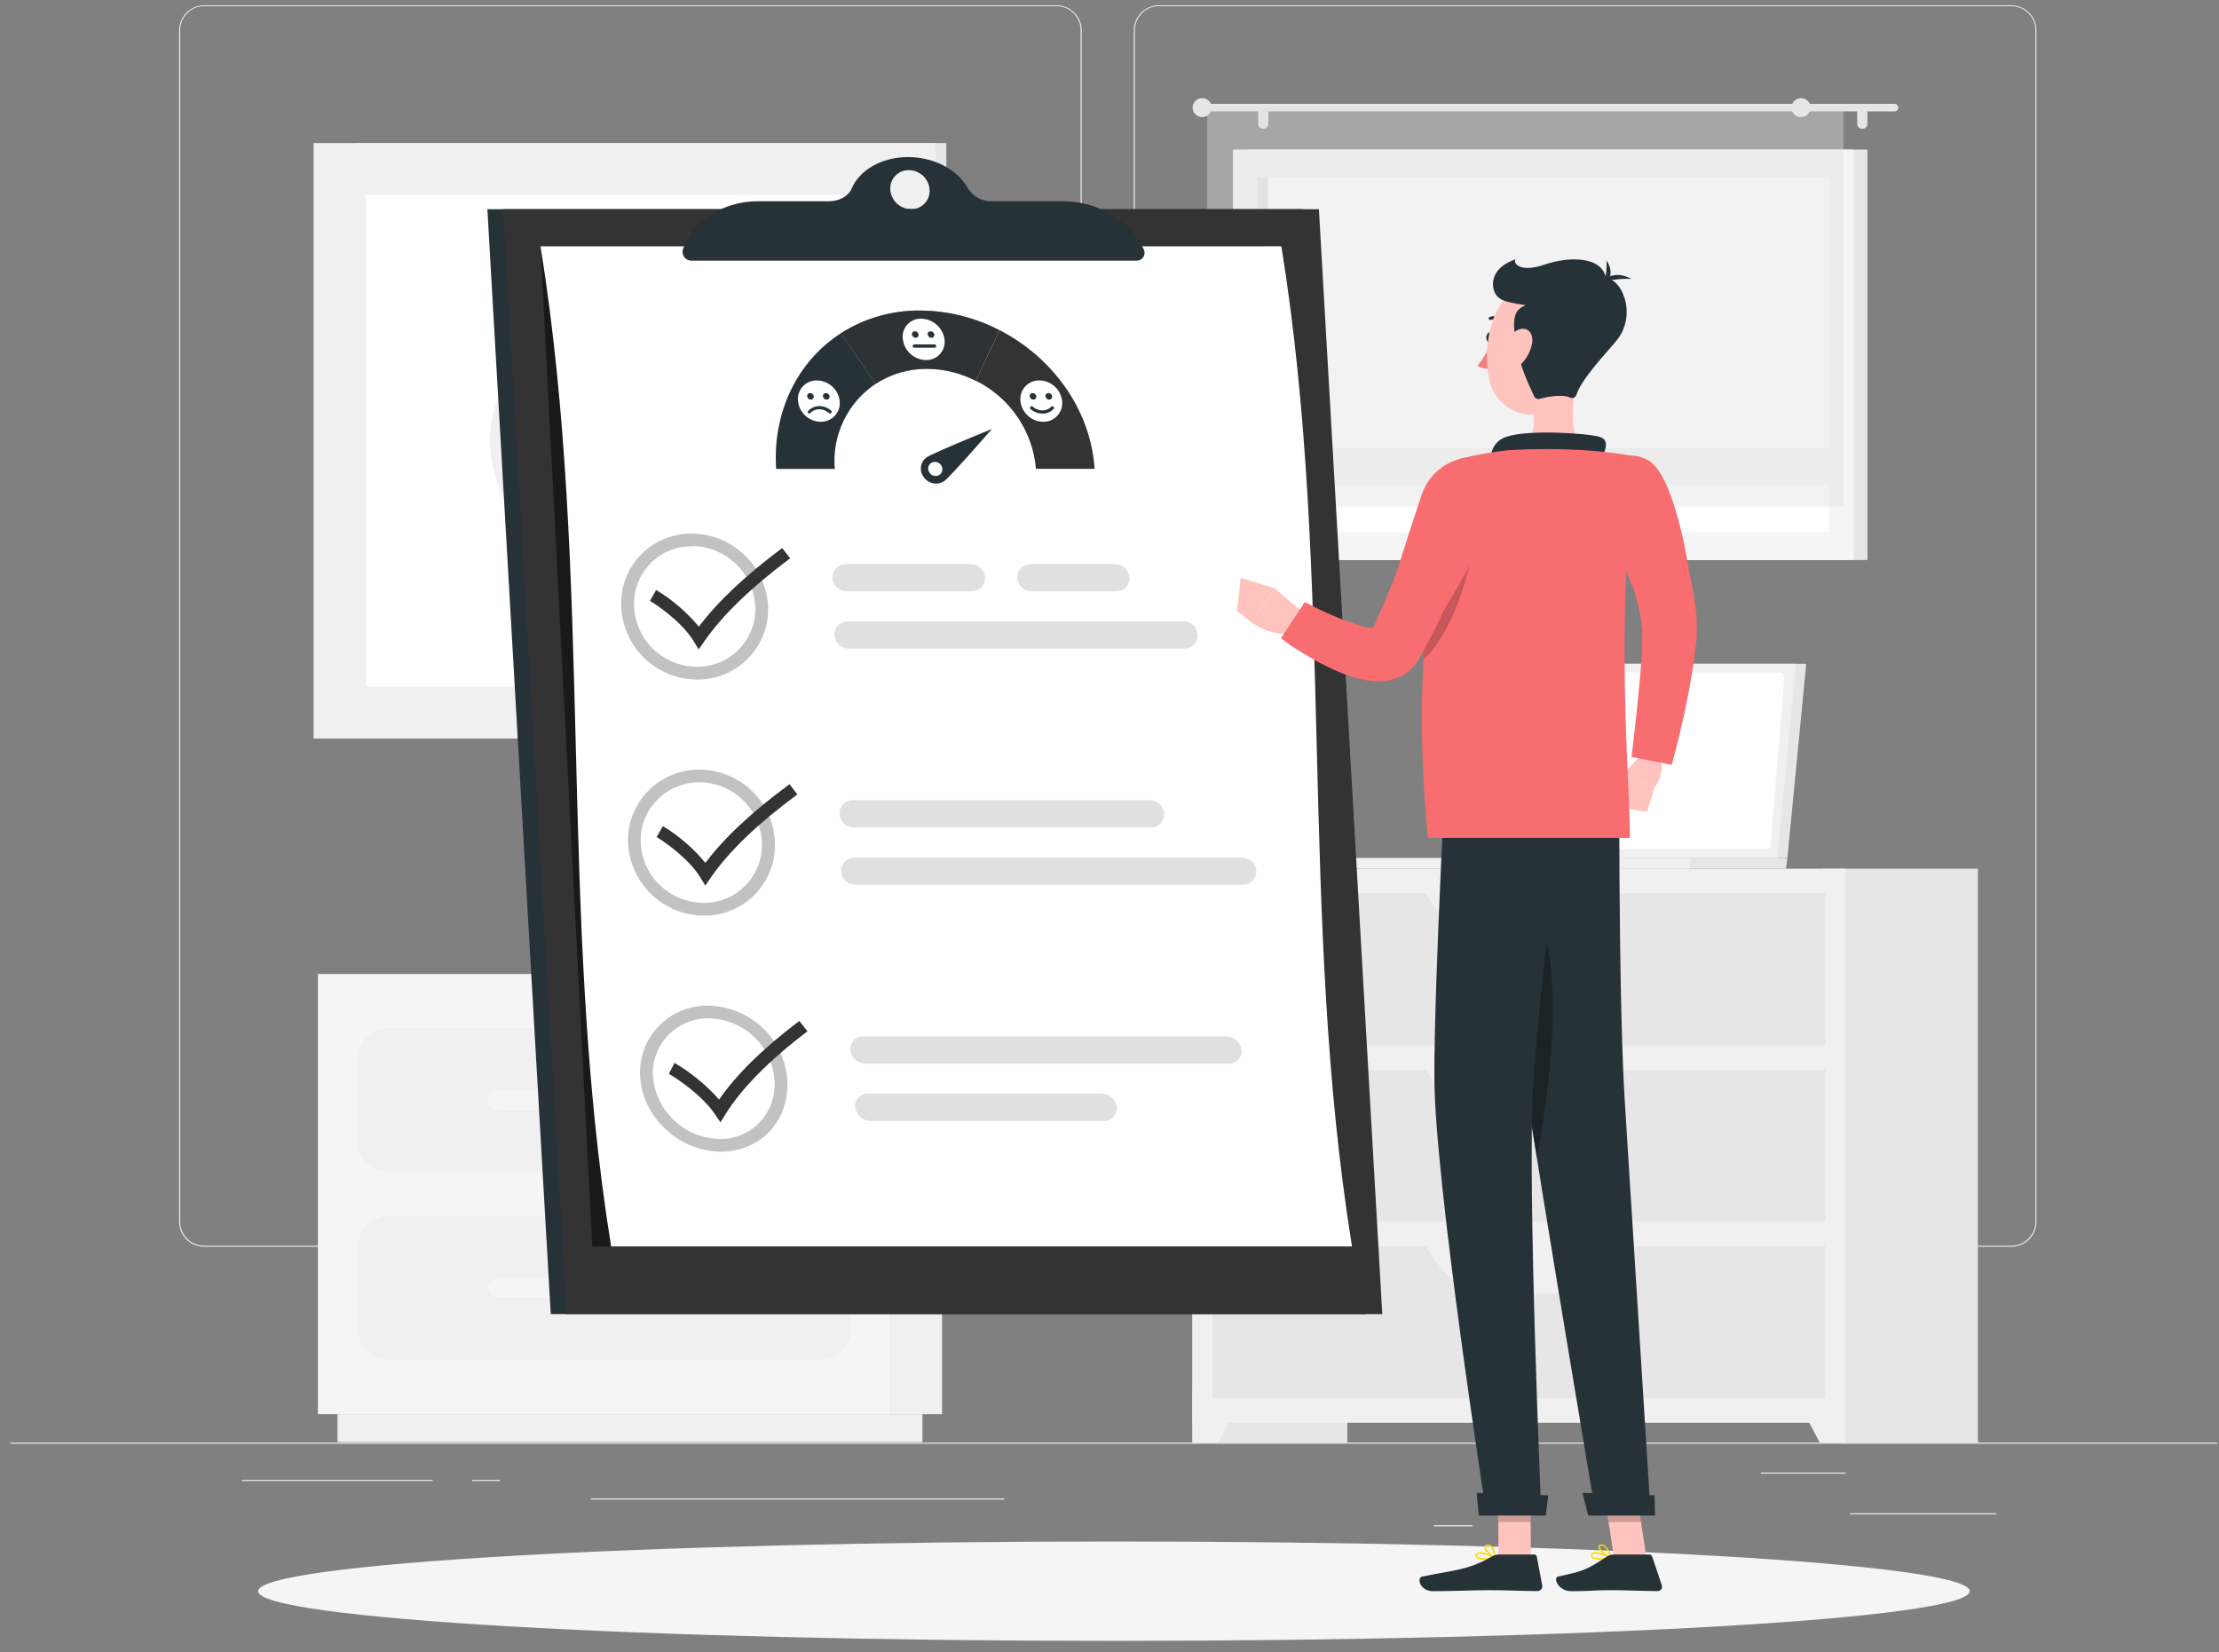<svg width="184" height="137" viewBox="0 0 184 137" fill="none" xmlns="http://www.w3.org/2000/svg">
<rect x="0" y="0" width="184" height="137" fill="#808080" stroke="none"/>
<path d="M183.867 119.61H0.867V119.701H183.867V119.61Z" fill="#EBEBEB"/>
<path d="M165.53 125.467H153.408V125.558H165.53V125.467Z" fill="#EBEBEB"/>
<path d="M122.093 126.457H118.913V126.548H122.093V126.457Z" fill="#EBEBEB"/>
<path d="M153.042 122.089H146.019V122.18H153.042V122.089Z" fill="#EBEBEB"/>
<path d="M35.874 122.701H20.067V122.792H35.874V122.701Z" fill="#EBEBEB"/>
<path d="M41.453 122.701H39.136V122.792H41.453V122.701Z" fill="#EBEBEB"/>
<path d="M83.272 124.237H48.985V124.328H83.272V124.237Z" fill="#EBEBEB"/>
<path d="M87.609 103.376H16.938C16.384 103.375 15.854 103.156 15.462 102.766C15.071 102.376 14.852 101.848 14.852 101.298V2.497C14.856 1.95 15.078 1.426 15.469 1.04C15.859 0.655 16.387 0.438 16.938 0.437H87.609C88.163 0.437 88.695 0.656 89.087 1.046C89.478 1.435 89.699 1.964 89.699 2.515V101.298C89.699 101.849 89.478 102.378 89.087 102.767C88.695 103.157 88.163 103.376 87.609 103.376ZM16.938 0.51C16.408 0.511 15.901 0.72 15.527 1.093C15.153 1.466 14.943 1.971 14.943 2.497V101.298C14.943 101.824 15.153 102.329 15.527 102.702C15.901 103.074 16.408 103.284 16.938 103.285H87.609C88.138 103.284 88.646 103.074 89.021 102.702C89.395 102.329 89.606 101.824 89.607 101.298V2.497C89.606 1.97 89.395 1.465 89.021 1.093C88.646 0.72 88.138 0.511 87.609 0.51H16.938Z" fill="#EBEBEB"/>
<path d="M166.778 103.376H96.103C95.55 103.375 95.019 103.156 94.627 102.766C94.235 102.377 94.015 101.849 94.014 101.298V2.497C94.019 1.949 94.242 1.426 94.633 1.04C95.025 0.655 95.553 0.438 96.103 0.437H166.778C167.328 0.439 167.855 0.656 168.245 1.042C168.635 1.427 168.856 1.95 168.861 2.497V101.298C168.861 101.848 168.641 102.375 168.251 102.765C167.861 103.154 167.331 103.374 166.778 103.376ZM96.103 0.51C95.574 0.511 95.066 0.72 94.692 1.093C94.317 1.465 94.106 1.97 94.105 2.497V101.298C94.106 101.824 94.317 102.329 94.692 102.702C95.066 103.074 95.574 103.284 96.103 103.285H166.778C167.308 103.284 167.816 103.074 168.19 102.702C168.565 102.329 168.776 101.824 168.776 101.298V2.497C168.776 1.97 168.565 1.465 168.19 1.093C167.816 0.72 167.308 0.511 166.778 0.51H96.103Z" fill="#EBEBEB"/>
<path d="M98.874 119.61H111.721V72.025H98.874V119.61Z" fill="#E6E6E6"/>
<path d="M101.011 119.61H98.874V115.326H103.255L101.011 119.61Z" fill="#F0F0F0"/>
<path d="M151.161 119.61H164.007V72.025H151.161V119.61Z" fill="#E6E6E6"/>
<path d="M98.874 117.965H153.027V72.025H98.874V117.965Z" fill="#F0F0F0"/>
<path d="M100.536 86.658H151.37V74.06H100.536V86.658Z" fill="#E6E6E6"/>
<path d="M123.55 77.969H128.352C130.438 77.969 132.433 76.415 133.867 73.67H118.034C119.469 76.422 121.464 77.969 123.55 77.969Z" fill="#F0F0F0"/>
<path d="M150.89 119.61H153.028V115.326H148.646L150.89 119.61Z" fill="#F0F0F0"/>
<path d="M100.536 101.294H151.37V88.696H100.536V101.294Z" fill="#E6E6E6"/>
<path d="M123.55 92.609H128.352C130.438 92.609 132.433 91.055 133.867 88.31H118.034C119.469 91.073 121.464 92.609 123.55 92.609Z" fill="#F0F0F0"/>
<path d="M100.536 115.93H151.37V103.332H100.536V115.93Z" fill="#E6E6E6"/>
<path d="M123.55 107.245H128.352C130.438 107.245 132.433 105.691 133.867 102.947H118.034C119.469 105.691 121.464 107.245 123.55 107.245Z" fill="#F0F0F0"/>
<path d="M29.411 61.232L78.47 61.232V11.863L29.411 11.863L29.411 61.232Z" fill="#E6E6E6"/>
<path d="M26.003 61.232L77.565 61.232V11.863L26.003 11.863L26.003 61.232Z" fill="#F0F0F0"/>
<path d="M73.251 56.937V16.158L30.33 16.158V56.937H73.251Z" fill="white"/>
<path d="M51.492 21.549L43.615 29.397C41.712 31.294 40.643 33.865 40.643 36.546C40.643 39.226 41.712 41.797 43.615 43.695L51.492 51.532C51.53 51.57 51.576 51.6 51.626 51.621C51.676 51.642 51.73 51.652 51.784 51.652C51.839 51.652 51.893 51.642 51.943 51.621C51.993 51.6 52.039 51.57 52.077 51.532L59.957 43.695C61.861 41.797 62.929 39.226 62.929 36.546C62.929 33.865 61.861 31.294 59.957 29.397L52.081 21.549C52.002 21.472 51.896 21.429 51.786 21.429C51.676 21.429 51.57 21.472 51.492 21.549ZM44.201 43.098C42.453 41.355 41.472 38.994 41.472 36.533C41.472 34.072 42.453 31.711 44.201 29.968V43.098ZM59.372 43.098V29.983C61.119 31.726 62.1 34.086 62.1 36.547C62.1 39.009 61.119 41.37 59.372 43.112V43.098Z" fill="#F0F0F0"/>
<path d="M149.774 55.037H122.364L120.801 71.133H148.211L149.774 55.037Z" fill="#E6E6E6"/>
<path d="M148.211 71.133L148.101 72.025H120.688L120.801 71.133H148.211Z" fill="#E6E6E6"/>
<path d="M148.932 55.037H121.522L119.956 71.133H147.365L148.932 55.037Z" fill="#F0F0F0"/>
<path d="M146.813 70.085L147.959 56.129C147.961 56.083 147.955 56.036 147.939 55.992C147.923 55.948 147.899 55.908 147.867 55.874C147.835 55.84 147.797 55.813 147.754 55.794C147.711 55.775 147.665 55.765 147.618 55.765H122.419C122.333 55.765 122.249 55.797 122.186 55.855C122.122 55.913 122.082 55.992 122.075 56.078L120.915 70.03C120.912 70.077 120.918 70.124 120.934 70.168C120.95 70.212 120.975 70.252 121.007 70.286C121.04 70.32 121.079 70.347 121.122 70.366C121.165 70.385 121.212 70.394 121.259 70.394H146.458C146.546 70.398 146.632 70.368 146.698 70.311C146.764 70.253 146.805 70.172 146.813 70.085Z" fill="white"/>
<path d="M140.225 71.133L140.115 72.025H109.931L110.041 71.133H140.225Z" fill="#F0F0F0"/>
<path d="M103.38 46.432L154.85 46.432V12.402L103.38 12.402V46.432Z" fill="#E6E6E6"/>
<path d="M102.238 46.432L153.708 46.432V12.402L102.238 12.402V46.432Z" fill="#F5F5F5"/>
<path d="M151.655 44.139V14.698L104.291 14.698V44.139H151.655Z" fill="white"/>
<path d="M105.151 44.135V14.695H104.287V44.135H105.151Z" fill="#E6E6E6"/>
<path d="M103.087 40.233L152.859 40.233V37.154L103.087 37.154V40.233Z" fill="#F5F5F5"/>
<path d="M99.998 8.609H157.094C157.177 8.61 157.256 8.643 157.315 8.701C157.374 8.76 157.407 8.839 157.408 8.922C157.408 9.005 157.375 9.084 157.316 9.143C157.257 9.202 157.177 9.235 157.094 9.235H99.998C99.956 9.235 99.915 9.227 99.876 9.212C99.837 9.196 99.802 9.173 99.773 9.144C99.743 9.115 99.72 9.081 99.704 9.042C99.688 9.004 99.679 8.963 99.679 8.922C99.68 8.838 99.714 8.759 99.774 8.7C99.833 8.642 99.914 8.609 99.998 8.609Z" fill="#E6E6E6"/>
<path d="M98.893 8.922C98.893 9.077 98.939 9.229 99.026 9.358C99.112 9.487 99.236 9.588 99.38 9.648C99.524 9.707 99.683 9.723 99.836 9.693C99.989 9.663 100.13 9.589 100.241 9.479C100.352 9.369 100.427 9.23 100.458 9.077C100.489 8.925 100.474 8.767 100.415 8.623C100.355 8.48 100.255 8.357 100.125 8.27C99.996 8.183 99.843 8.136 99.687 8.136C99.583 8.135 99.48 8.155 99.383 8.194C99.287 8.234 99.199 8.291 99.125 8.364C99.052 8.438 98.993 8.524 98.953 8.62C98.913 8.716 98.893 8.818 98.893 8.922Z" fill="#E6E6E6"/>
<path d="M154.422 10.683C154.534 10.684 154.642 10.64 154.722 10.561C154.802 10.483 154.848 10.377 154.85 10.265V9.355C154.85 9.242 154.805 9.134 154.725 9.054C154.645 8.974 154.536 8.929 154.422 8.929C154.366 8.929 154.311 8.94 154.259 8.961C154.207 8.983 154.16 9.014 154.121 9.054C154.081 9.094 154.05 9.14 154.029 9.192C154.008 9.244 153.997 9.299 153.998 9.355V10.265C153.999 10.376 154.045 10.482 154.124 10.56C154.204 10.638 154.31 10.682 154.422 10.683Z" fill="#E6E6E6"/>
<path d="M104.763 10.683C104.872 10.679 104.976 10.633 105.053 10.555C105.13 10.478 105.174 10.374 105.177 10.265V9.355C105.177 9.242 105.131 9.134 105.051 9.054C104.971 8.974 104.862 8.929 104.748 8.929C104.692 8.929 104.637 8.94 104.585 8.961C104.533 8.983 104.486 9.014 104.447 9.054C104.407 9.094 104.376 9.14 104.355 9.192C104.334 9.244 104.323 9.299 104.324 9.355V10.265C104.325 10.321 104.337 10.377 104.359 10.428C104.382 10.48 104.415 10.526 104.456 10.565C104.496 10.604 104.545 10.635 104.597 10.655C104.65 10.675 104.706 10.685 104.763 10.683Z" fill="#E6E6E6"/>
<path opacity="0.4" d="M100.1 41.984L152.859 41.984V8.922L100.1 8.922V41.984Z" fill="#E0E0E0"/>
<path d="M148.551 8.922C148.551 9.077 148.598 9.229 148.684 9.359C148.771 9.488 148.895 9.589 149.039 9.648C149.184 9.708 149.343 9.723 149.496 9.693C149.649 9.663 149.79 9.588 149.901 9.478C150.011 9.368 150.087 9.228 150.117 9.075C150.148 8.923 150.132 8.765 150.072 8.621C150.012 8.477 149.911 8.354 149.781 8.268C149.651 8.182 149.498 8.136 149.342 8.136C149.132 8.136 148.931 8.218 148.783 8.366C148.635 8.513 148.551 8.713 148.551 8.922Z" fill="#E6E6E6"/>
<path d="M73.884 117.252H78.115V80.753H73.884V117.252Z" fill="#F0F0F0"/>
<path d="M27.987 119.563H76.49V117.252H27.987V119.563Z" fill="#F0F0F0"/>
<path d="M73.884 80.754H26.362V117.252H73.884V80.754Z" fill="#F5F5F5"/>
<path d="M67.951 85.245H32.295C30.856 85.245 29.689 86.406 29.689 87.837V94.622C29.689 96.053 30.856 97.214 32.295 97.214H67.951C69.39 97.214 70.556 96.053 70.556 94.622V87.837C70.556 86.406 69.39 85.245 67.951 85.245Z" fill="#F0F0F0"/>
<path d="M67.951 100.788H32.295C30.856 100.788 29.689 101.948 29.689 103.38V110.165C29.689 111.596 30.856 112.756 32.295 112.756H67.951C69.39 112.756 70.556 111.596 70.556 110.165V103.38C70.556 101.948 69.39 100.788 67.951 100.788Z" fill="#F0F0F0"/>
<path d="M41.27 92.052H58.977C59.195 92.052 59.405 91.966 59.56 91.812C59.715 91.659 59.803 91.451 59.804 91.233C59.803 91.015 59.715 90.806 59.56 90.652C59.406 90.498 59.196 90.411 58.977 90.41H41.27C41.05 90.411 40.841 90.498 40.686 90.652C40.531 90.806 40.443 91.015 40.442 91.233C40.443 91.451 40.531 91.659 40.686 91.812C40.841 91.966 41.051 92.052 41.27 92.052Z" fill="#F5F5F5"/>
<path d="M41.27 107.595H58.977C59.195 107.595 59.405 107.509 59.56 107.355C59.715 107.202 59.803 106.993 59.804 106.776C59.803 106.558 59.715 106.349 59.56 106.195C59.406 106.041 59.196 105.954 58.977 105.953H41.27C41.05 105.954 40.841 106.041 40.686 106.195C40.531 106.349 40.443 106.558 40.442 106.776C40.443 106.993 40.531 107.202 40.686 107.355C40.841 107.509 41.051 107.595 41.27 107.595Z" fill="#F5F5F5"/>
<path d="M92.367 136.048C131.559 136.048 163.33 134.203 163.33 131.928C163.33 129.652 131.559 127.807 92.367 127.807C53.174 127.807 21.403 129.652 21.403 131.928C21.403 134.203 53.174 136.048 92.367 136.048Z" fill="#F5F5F5"/>
<path d="M108.05 17.343H40.413L45.669 108.951H113.302L108.05 17.343Z" fill="#263238"/>
<path d="M109.364 17.343H41.727L46.983 108.951H114.62L109.364 17.343Z" fill="#333333"/>
<path opacity="0.5" d="M104.705 20.423H44.82L49.113 103.346H110.553L104.705 20.423Z" fill="black"/>
<path d="M44.82 20.423C49.27 48.065 46.218 75.707 50.676 103.346H112.109C107.658 75.707 110.711 48.065 106.253 20.423H44.82Z" fill="white"/>
<g opacity="0.3">
<path d="M57.381 45.27C58.737 45.28 60.038 45.809 61.015 46.745C61.992 47.682 62.569 48.956 62.629 50.304C62.657 50.952 62.551 51.599 62.319 52.206C62.087 52.812 61.733 53.366 61.279 53.832C60.825 54.298 60.28 54.667 59.678 54.918C59.076 55.168 58.429 55.293 57.776 55.287C56.428 55.276 55.136 54.749 54.167 53.816C53.199 52.883 52.629 51.615 52.575 50.275C52.547 49.628 52.65 48.983 52.878 48.377C53.107 47.77 53.456 47.216 53.904 46.748C54.354 46.283 54.894 45.914 55.492 45.664C56.09 45.413 56.732 45.287 57.381 45.291M57.344 44.239C56.555 44.235 55.774 44.39 55.047 44.696C54.321 45.001 53.664 45.451 53.119 46.018C52.573 46.584 52.149 47.256 51.873 47.991C51.597 48.726 51.475 49.509 51.514 50.293C51.578 51.911 52.265 53.442 53.434 54.569C54.603 55.696 56.163 56.332 57.791 56.346C58.583 56.353 59.369 56.199 60.1 55.895C60.831 55.591 61.492 55.142 62.044 54.576C62.596 54.01 63.026 53.339 63.309 52.602C63.592 51.866 63.722 51.08 63.691 50.293C63.612 48.668 62.91 47.135 61.73 46.009C60.549 44.883 58.98 44.25 57.344 44.239Z" fill="#333333"/>
</g>
<path d="M91.35 90.679H71.951C71.806 90.676 71.662 90.704 71.529 90.762C71.396 90.819 71.276 90.904 71.179 91.011C71.081 91.117 71.007 91.244 70.963 91.381C70.918 91.518 70.903 91.664 70.919 91.807C70.955 92.114 71.101 92.398 71.33 92.606C71.559 92.814 71.857 92.932 72.168 92.939H91.566C91.711 92.942 91.855 92.913 91.988 92.856C92.121 92.798 92.24 92.713 92.338 92.606C92.435 92.498 92.508 92.371 92.551 92.234C92.595 92.096 92.608 91.95 92.59 91.807C92.556 91.501 92.411 91.219 92.183 91.011C91.955 90.804 91.659 90.686 91.35 90.679Z" fill="#E0E0E0"/>
<path d="M101.725 85.928H71.56C71.414 85.926 71.269 85.954 71.134 86.011C71 86.067 70.879 86.152 70.78 86.258C70.681 86.365 70.606 86.491 70.559 86.629C70.512 86.766 70.495 86.912 70.509 87.057C70.535 87.363 70.675 87.648 70.901 87.857C71.127 88.066 71.423 88.184 71.732 88.189H101.883C102.029 88.193 102.174 88.166 102.309 88.111C102.445 88.055 102.566 87.971 102.666 87.865C102.767 87.759 102.843 87.634 102.891 87.496C102.939 87.359 102.957 87.213 102.944 87.068C102.92 86.761 102.782 86.474 102.557 86.263C102.331 86.052 102.035 85.933 101.725 85.928Z" fill="#E0E0E0"/>
<g opacity="0.3">
<path d="M57.999 64.864C59.346 64.873 60.637 65.4 61.602 66.334C62.567 67.268 63.132 68.537 63.178 69.876C63.203 70.524 63.096 71.17 62.864 71.776C62.632 72.382 62.28 72.936 61.828 73.403C61.376 73.869 60.833 74.238 60.233 74.488C59.632 74.739 58.987 74.865 58.336 74.859C56.986 74.85 55.692 74.324 54.721 73.391C53.751 72.457 53.179 71.188 53.124 69.847C53.102 69.198 53.212 68.551 53.447 67.945C53.683 67.34 54.039 66.788 54.494 66.322C54.95 65.857 55.495 65.488 56.097 65.237C56.699 64.986 57.346 64.859 57.999 64.864ZM57.999 63.808C57.206 63.803 56.42 63.958 55.689 64.262C54.958 64.567 54.295 65.015 53.742 65.581C53.189 66.146 52.757 66.816 52.471 67.552C52.185 68.288 52.051 69.073 52.078 69.861C52.142 71.484 52.834 73.019 54.008 74.147C55.182 75.275 56.748 75.909 58.38 75.918C59.171 75.921 59.954 75.765 60.682 75.459C61.41 75.153 62.069 74.704 62.618 74.138C63.167 73.572 63.595 72.901 63.876 72.166C64.157 71.431 64.286 70.647 64.254 69.861C64.2 68.244 63.518 66.711 62.352 65.583C61.186 64.454 59.626 63.819 57.999 63.808Z" fill="#333333"/>
</g>
<path d="M80.582 49.026H70.206C69.901 49.023 69.608 48.905 69.389 48.694C69.17 48.483 69.04 48.197 69.027 47.894C69.022 47.748 69.047 47.602 69.1 47.465C69.153 47.328 69.233 47.203 69.335 47.098C69.438 46.993 69.561 46.909 69.696 46.852C69.832 46.795 69.978 46.766 70.125 46.766H80.497C80.802 46.768 81.095 46.886 81.315 47.096C81.536 47.306 81.667 47.591 81.683 47.894C81.689 48.041 81.664 48.188 81.611 48.325C81.558 48.462 81.478 48.588 81.375 48.694C81.272 48.799 81.149 48.883 81.012 48.94C80.876 48.998 80.73 49.027 80.582 49.026Z" fill="#E0E0E0"/>
<path d="M92.557 49.026H85.53C85.225 49.024 84.932 48.905 84.712 48.694C84.492 48.484 84.362 48.197 84.348 47.894C84.343 47.748 84.368 47.602 84.421 47.465C84.474 47.328 84.554 47.203 84.656 47.098C84.759 46.993 84.881 46.909 85.017 46.852C85.153 46.795 85.299 46.766 85.446 46.766H92.477C92.781 46.768 93.073 46.886 93.293 47.096C93.513 47.306 93.644 47.591 93.659 47.894C93.664 48.041 93.64 48.188 93.587 48.325C93.534 48.462 93.453 48.588 93.35 48.694C93.248 48.799 93.124 48.883 92.988 48.94C92.852 48.998 92.705 49.027 92.557 49.026Z" fill="#E0E0E0"/>
<path d="M98.223 53.776H70.37C70.066 53.775 69.773 53.656 69.554 53.445C69.335 53.234 69.207 52.947 69.195 52.644C69.191 52.498 69.215 52.352 69.268 52.215C69.321 52.078 69.401 51.954 69.504 51.849C69.606 51.743 69.729 51.66 69.865 51.602C70 51.545 70.146 51.516 70.293 51.516H98.142C98.446 51.517 98.738 51.636 98.956 51.846C99.174 52.056 99.302 52.342 99.314 52.644C99.319 52.79 99.295 52.936 99.243 53.073C99.19 53.209 99.111 53.334 99.009 53.44C98.907 53.545 98.785 53.63 98.65 53.687C98.515 53.745 98.37 53.775 98.223 53.776Z" fill="#E0E0E0"/>
<g opacity="0.3">
<path d="M58.794 84.432C60.159 84.459 61.467 84.985 62.466 85.911C63.465 86.836 64.087 88.096 64.21 89.448C64.276 90.082 64.209 90.722 64.013 91.329C63.817 91.935 63.497 92.495 63.072 92.972C62.644 93.441 62.12 93.813 61.536 94.064C60.951 94.315 60.32 94.439 59.683 94.428C58.306 94.406 56.984 93.884 55.967 92.961C54.949 92.038 54.305 90.777 54.157 89.415C54.094 88.777 54.168 88.133 54.373 87.525C54.579 86.917 54.912 86.359 55.35 85.888C55.79 85.421 56.324 85.05 56.917 84.799C57.51 84.548 58.149 84.424 58.794 84.432ZM58.742 83.38C57.959 83.365 57.18 83.515 56.459 83.82C55.737 84.124 55.089 84.577 54.555 85.149C54.022 85.72 53.616 86.398 53.365 87.136C53.113 87.874 53.021 88.657 53.095 89.434C53.377 92.775 56.426 95.487 59.786 95.487C63.145 95.487 65.554 92.775 65.276 89.434C65.13 87.801 64.383 86.28 63.178 85.162C61.972 84.044 60.394 83.41 58.746 83.38H58.742Z" fill="#333333"/>
</g>
<path d="M102.981 71.099H70.842C70.695 71.099 70.549 71.128 70.413 71.186C70.278 71.243 70.155 71.326 70.053 71.432C69.95 71.537 69.87 71.662 69.817 71.798C69.764 71.935 69.739 72.081 69.744 72.228C69.757 72.529 69.887 72.815 70.105 73.025C70.324 73.235 70.615 73.353 70.919 73.356H103.072C103.22 73.356 103.365 73.326 103.501 73.269C103.637 73.212 103.759 73.129 103.862 73.023C103.964 72.918 104.044 72.793 104.097 72.656C104.15 72.52 104.175 72.374 104.17 72.228C104.159 71.922 104.028 71.634 103.806 71.423C103.584 71.212 103.288 71.096 102.981 71.099Z" fill="#E0E0E0"/>
<path d="M95.364 66.345H70.703C70.556 66.345 70.409 66.375 70.273 66.432C70.138 66.489 70.015 66.573 69.912 66.679C69.81 66.785 69.73 66.91 69.677 67.047C69.624 67.184 69.6 67.331 69.605 67.477C69.616 67.779 69.743 68.065 69.961 68.275C70.178 68.486 70.469 68.604 70.773 68.606H95.438C95.585 68.606 95.731 68.576 95.866 68.519C96.002 68.462 96.125 68.378 96.227 68.273C96.33 68.168 96.41 68.043 96.463 67.906C96.516 67.77 96.54 67.624 96.535 67.477C96.527 67.174 96.4 66.886 96.181 66.675C95.962 66.463 95.669 66.345 95.364 66.345Z" fill="#E0E0E0"/>
<path d="M57.937 53.842L57.505 53.136C56.557 51.596 54.577 50.224 53.897 49.82L54.409 48.917C55.753 49.726 56.951 50.755 57.952 51.96C59.507 49.882 61.78 47.745 64.858 45.437L65.521 46.289C62.227 48.753 59.892 51.021 58.395 53.179C58.245 53.401 58.091 53.623 57.937 53.842Z" fill="#333333"/>
<path d="M58.486 73.425C58.343 73.188 58.197 72.952 58.051 72.719C57.099 71.179 55.123 69.807 54.449 69.399L54.969 68.496C56.306 69.308 57.498 70.337 58.493 71.54C60.053 69.465 62.344 67.324 65.469 65.017L66.117 65.868C62.779 68.333 60.43 70.6 58.94 72.759L58.486 73.425Z" fill="#333333"/>
<path d="M59.742 93.052L59.258 92.346C58.205 90.806 56.162 89.434 55.459 89.03L55.935 88.127C57.318 88.942 58.564 89.968 59.628 91.166C61.063 89.091 63.244 86.951 66.275 84.647L66.959 85.499C63.724 87.963 61.502 90.231 60.152 92.389L59.742 93.052Z" fill="#333333"/>
<path d="M82.887 27.372C82.243 28.77 81.583 30.166 80.907 31.561C82.3 32.251 83.492 33.285 84.366 34.565C85.241 35.846 85.769 37.328 85.9 38.87H90.764C90.442 33.924 87.243 29.618 82.887 27.372Z" fill="#333333"/>
<path d="M64.357 38.878H69.221C69.102 37.509 69.352 36.134 69.947 34.895C70.541 33.655 71.458 32.596 72.603 31.827C71.656 30.429 70.695 29.032 69.719 27.634C66.168 29.92 64.046 34.109 64.357 38.878Z" fill="#263238"/>
<path d="M76.307 25.748C73.973 25.725 71.683 26.381 69.719 27.634C70.695 29.032 71.656 30.429 72.603 31.827C73.871 31.003 75.356 30.57 76.87 30.582C78.272 30.59 79.651 30.928 80.896 31.569C81.57 30.171 82.23 28.774 82.876 27.379C80.849 26.322 78.596 25.763 76.307 25.748Z" fill="#333333"/>
<path opacity="0.5" d="M76.307 25.748C73.973 25.725 71.683 26.381 69.719 27.634C70.695 29.032 71.656 30.429 72.603 31.827C73.871 31.003 75.356 30.57 76.87 30.582C78.272 30.59 79.651 30.928 80.896 31.569C81.57 30.171 82.23 28.774 82.876 27.379C80.849 26.322 78.596 25.763 76.307 25.748Z" fill="#263238"/>
<path d="M82.251 35.565C82.251 35.565 77.339 37.564 76.819 37.928C76.695 38.021 76.591 38.138 76.513 38.273C76.435 38.407 76.385 38.555 76.366 38.708C76.346 38.862 76.358 39.018 76.4 39.167C76.442 39.316 76.514 39.455 76.611 39.577C76.794 39.836 77.071 40.013 77.384 40.072C77.697 40.132 78.021 40.067 78.287 39.893C78.825 39.507 82.258 35.565 82.251 35.565ZM77.09 39.205C77.042 39.146 77.007 39.077 76.986 39.004C76.966 38.93 76.96 38.854 76.969 38.778C76.979 38.702 77.004 38.629 77.042 38.563C77.08 38.497 77.131 38.44 77.192 38.394C77.324 38.309 77.484 38.279 77.638 38.308C77.791 38.337 77.928 38.423 78.02 38.55C78.067 38.61 78.103 38.678 78.124 38.752C78.144 38.825 78.15 38.902 78.14 38.977C78.131 39.053 78.106 39.126 78.068 39.192C78.029 39.258 77.978 39.316 77.917 39.362C77.787 39.448 77.629 39.481 77.475 39.454C77.321 39.428 77.184 39.344 77.09 39.22V39.205Z" fill="#263238"/>
<path d="M88.073 33.254C88.097 33.473 88.074 33.695 88.005 33.904C87.936 34.114 87.823 34.306 87.674 34.469C87.524 34.631 87.341 34.76 87.138 34.847C86.934 34.934 86.714 34.977 86.492 34.972C86.023 34.963 85.573 34.783 85.228 34.467C84.882 34.15 84.666 33.719 84.618 33.254C84.593 33.036 84.615 32.815 84.683 32.607C84.751 32.398 84.862 32.206 85.011 32.044C85.159 31.881 85.341 31.752 85.543 31.665C85.746 31.578 85.964 31.536 86.185 31.54C86.656 31.547 87.107 31.726 87.455 32.042C87.803 32.357 88.023 32.788 88.073 33.254Z" fill="white"/>
<path d="M85.933 32.861C85.936 32.895 85.932 32.93 85.921 32.963C85.911 32.996 85.893 33.027 85.869 33.053C85.846 33.078 85.817 33.099 85.785 33.113C85.753 33.127 85.719 33.134 85.684 33.134C85.609 33.133 85.536 33.105 85.481 33.055C85.425 33.004 85.391 32.935 85.384 32.861C85.379 32.826 85.383 32.791 85.393 32.758C85.404 32.724 85.422 32.694 85.445 32.668C85.469 32.642 85.498 32.621 85.53 32.608C85.562 32.594 85.597 32.587 85.632 32.588C85.708 32.588 85.78 32.617 85.835 32.667C85.891 32.717 85.925 32.786 85.933 32.861Z" fill="#263238"/>
<path d="M87.243 32.861C87.246 32.896 87.243 32.931 87.232 32.964C87.221 32.998 87.202 33.028 87.178 33.054C87.155 33.08 87.126 33.1 87.093 33.114C87.061 33.128 87.026 33.135 86.99 33.134C86.916 33.132 86.844 33.103 86.789 33.053C86.734 33.003 86.699 32.935 86.69 32.861C86.686 32.826 86.689 32.79 86.7 32.757C86.711 32.723 86.729 32.692 86.753 32.666C86.777 32.641 86.807 32.62 86.839 32.606C86.872 32.593 86.907 32.587 86.943 32.588C87.018 32.588 87.09 32.617 87.146 32.667C87.201 32.717 87.236 32.786 87.243 32.861Z" fill="#263238"/>
<path d="M86.426 34.288C86.064 34.285 85.716 34.149 85.449 33.906C85.424 33.88 85.41 33.846 85.41 33.811C85.41 33.775 85.424 33.741 85.449 33.716C85.462 33.703 85.476 33.693 85.493 33.686C85.509 33.679 85.527 33.676 85.544 33.676C85.562 33.676 85.58 33.679 85.596 33.686C85.612 33.693 85.627 33.703 85.639 33.716C85.856 33.915 86.139 34.026 86.434 34.029C86.57 34.032 86.706 34.007 86.832 33.954C86.959 33.901 87.072 33.823 87.166 33.724C87.191 33.697 87.225 33.682 87.261 33.681C87.278 33.681 87.296 33.684 87.313 33.69C87.33 33.696 87.345 33.706 87.358 33.718C87.371 33.73 87.381 33.745 87.389 33.761C87.396 33.777 87.4 33.795 87.4 33.812C87.401 33.83 87.398 33.848 87.392 33.864C87.385 33.881 87.376 33.896 87.363 33.909C87.243 34.034 87.097 34.133 86.936 34.198C86.774 34.263 86.601 34.294 86.426 34.288Z" fill="#263238"/>
<path d="M78.32 28.136C78.35 28.353 78.332 28.573 78.269 28.782C78.205 28.992 78.096 29.185 77.95 29.348C77.804 29.512 77.624 29.641 77.422 29.729C77.22 29.816 77.002 29.859 76.782 29.854C76.309 29.843 75.855 29.664 75.503 29.349C75.151 29.033 74.925 28.603 74.864 28.136C74.832 27.921 74.847 27.7 74.909 27.491C74.971 27.282 75.078 27.089 75.224 26.926C75.369 26.762 75.548 26.632 75.749 26.545C75.95 26.458 76.168 26.416 76.387 26.422C76.861 26.433 77.316 26.611 77.67 26.925C78.024 27.239 78.254 27.669 78.32 28.136Z" fill="white"/>
<path d="M76.168 27.736C76.172 27.77 76.17 27.805 76.16 27.838C76.15 27.871 76.132 27.901 76.11 27.927C76.087 27.953 76.058 27.974 76.027 27.988C75.995 28.002 75.961 28.009 75.926 28.009C75.85 28.007 75.778 27.978 75.722 27.928C75.666 27.878 75.629 27.81 75.619 27.736C75.613 27.701 75.615 27.666 75.625 27.633C75.635 27.6 75.652 27.569 75.675 27.543C75.698 27.517 75.727 27.496 75.759 27.482C75.791 27.468 75.825 27.462 75.86 27.463C75.936 27.464 76.009 27.492 76.065 27.542C76.121 27.592 76.158 27.661 76.168 27.736Z" fill="#263238"/>
<path d="M77.474 27.736C77.479 27.77 77.476 27.805 77.466 27.839C77.456 27.872 77.439 27.903 77.415 27.929C77.392 27.955 77.363 27.975 77.331 27.989C77.299 28.003 77.264 28.01 77.229 28.009C77.154 28.006 77.082 27.977 77.026 27.927C76.97 27.878 76.933 27.81 76.922 27.736C76.917 27.701 76.92 27.666 76.93 27.633C76.94 27.599 76.957 27.569 76.981 27.543C77.004 27.517 77.033 27.496 77.065 27.482C77.097 27.469 77.132 27.462 77.167 27.463C77.242 27.465 77.315 27.493 77.371 27.543C77.427 27.593 77.464 27.661 77.474 27.736Z" fill="#263238"/>
<path d="M77.511 28.828H75.798C75.765 28.822 75.736 28.806 75.714 28.781C75.693 28.756 75.681 28.724 75.681 28.691C75.681 28.658 75.693 28.627 75.714 28.602C75.736 28.577 75.765 28.56 75.798 28.555H77.511C77.543 28.56 77.573 28.577 77.594 28.602C77.615 28.627 77.627 28.658 77.627 28.691C77.627 28.724 77.615 28.756 77.594 28.781C77.573 28.806 77.543 28.822 77.511 28.828Z" fill="#263238"/>
<path d="M69.627 33.254C69.651 33.473 69.628 33.695 69.559 33.904C69.49 34.114 69.377 34.306 69.227 34.469C69.078 34.631 68.895 34.76 68.691 34.847C68.488 34.934 68.268 34.977 68.046 34.972C67.577 34.963 67.127 34.783 66.781 34.467C66.436 34.15 66.219 33.719 66.172 33.254C66.147 33.036 66.169 32.815 66.237 32.607C66.305 32.398 66.416 32.206 66.564 32.044C66.713 31.881 66.894 31.752 67.097 31.665C67.299 31.578 67.518 31.536 67.739 31.54C68.209 31.548 68.66 31.727 69.008 32.043C69.356 32.358 69.576 32.789 69.627 33.254Z" fill="white"/>
<path d="M67.479 32.861C67.483 32.895 67.479 32.93 67.468 32.963C67.457 32.996 67.439 33.027 67.416 33.053C67.392 33.078 67.364 33.099 67.332 33.113C67.3 33.127 67.265 33.134 67.23 33.134C67.155 33.133 67.083 33.105 67.027 33.055C66.972 33.004 66.937 32.935 66.93 32.861C66.926 32.826 66.929 32.791 66.94 32.758C66.95 32.724 66.968 32.694 66.992 32.668C67.015 32.642 67.044 32.621 67.077 32.608C67.109 32.594 67.144 32.587 67.179 32.588C67.254 32.588 67.326 32.617 67.382 32.667C67.437 32.717 67.472 32.786 67.479 32.861Z" fill="#263238"/>
<path d="M68.789 32.861C68.793 32.895 68.79 32.931 68.779 32.964C68.769 32.997 68.751 33.028 68.727 33.054C68.704 33.08 68.675 33.1 68.642 33.114C68.61 33.128 68.575 33.135 68.54 33.134C68.466 33.132 68.394 33.103 68.339 33.053C68.284 33.003 68.249 32.935 68.24 32.861C68.236 32.826 68.239 32.791 68.25 32.758C68.26 32.724 68.278 32.694 68.302 32.668C68.325 32.642 68.354 32.621 68.387 32.608C68.419 32.594 68.454 32.587 68.489 32.588C68.564 32.588 68.637 32.615 68.693 32.666C68.748 32.717 68.783 32.786 68.789 32.861Z" fill="#263238"/>
<path d="M67.113 34.288C67.096 34.288 67.079 34.285 67.064 34.279C67.048 34.272 67.034 34.263 67.022 34.251C66.996 34.226 66.982 34.192 66.982 34.157C66.982 34.121 66.996 34.087 67.022 34.062C67.14 33.937 67.284 33.837 67.443 33.769C67.603 33.701 67.774 33.667 67.948 33.669C68.31 33.673 68.658 33.81 68.925 34.055C68.938 34.067 68.948 34.082 68.955 34.098C68.962 34.114 68.965 34.132 68.965 34.149C68.965 34.167 68.962 34.184 68.955 34.201C68.948 34.217 68.938 34.232 68.925 34.244C68.898 34.268 68.864 34.282 68.828 34.282C68.792 34.282 68.757 34.268 68.731 34.244C68.514 34.043 68.229 33.931 67.933 33.931C67.796 33.928 67.661 33.953 67.535 34.005C67.409 34.057 67.295 34.135 67.201 34.233C67.18 34.262 67.148 34.281 67.113 34.288Z" fill="#263238"/>
<path d="M94.834 20.66C93.692 18.268 91.027 16.685 88.154 16.685H82.298C81.896 16.702 81.496 16.614 81.14 16.429C80.783 16.243 80.482 15.967 80.267 15.629C79.451 14.107 77.503 13.023 75.293 13.023C73.082 13.023 71.267 14.115 70.623 15.629C70.356 16.27 69.591 16.685 68.712 16.685H62.856C59.983 16.685 57.498 18.268 56.634 20.66C56.602 20.743 56.59 20.833 56.597 20.922C56.607 21.108 56.688 21.284 56.824 21.413C56.961 21.542 57.142 21.613 57.33 21.613H94.252C94.364 21.613 94.475 21.585 94.574 21.53C94.672 21.475 94.755 21.396 94.813 21.3C94.872 21.204 94.904 21.094 94.908 20.982C94.912 20.87 94.886 20.759 94.834 20.66ZM75.531 17.343C75.094 17.334 74.676 17.163 74.36 16.864C74.044 16.564 73.852 16.157 73.822 15.724C73.807 15.515 73.836 15.305 73.907 15.108C73.978 14.911 74.089 14.731 74.233 14.579C74.377 14.427 74.552 14.306 74.746 14.224C74.94 14.142 75.148 14.101 75.359 14.104C75.798 14.108 76.22 14.278 76.54 14.578C76.859 14.878 77.053 15.287 77.082 15.724C77.097 15.934 77.068 16.145 76.996 16.343C76.924 16.541 76.812 16.722 76.666 16.874C76.52 17.027 76.344 17.147 76.148 17.228C75.953 17.309 75.742 17.348 75.531 17.343Z" fill="#263238"/>
<path d="M132.78 129.331C132.494 129.366 132.205 129.295 131.968 129.131C131.937 129.093 131.918 129.046 131.913 128.997C131.909 128.947 131.919 128.898 131.942 128.854C131.96 128.817 131.986 128.784 132.018 128.758C132.051 128.732 132.088 128.714 132.129 128.705C132.561 128.585 133.56 129.116 133.593 129.142C133.605 129.147 133.616 129.157 133.622 129.169C133.629 129.18 133.632 129.194 133.63 129.207C133.629 129.22 133.624 129.231 133.616 129.24C133.608 129.25 133.598 129.256 133.586 129.258C133.32 129.306 133.05 129.33 132.78 129.331ZM132.297 128.814C132.257 128.808 132.217 128.808 132.177 128.814C132.152 128.819 132.128 128.829 132.108 128.844C132.087 128.86 132.071 128.879 132.059 128.902C132.023 128.982 132.059 129.022 132.059 129.044C132.206 129.215 132.887 129.218 133.377 129.149C133.04 128.974 132.675 128.861 132.297 128.814Z" fill="#FFD801"/>
<path d="M133.586 129.258H133.56C133.22 129.113 132.51 128.53 132.525 128.232C132.525 128.159 132.569 128.072 132.744 128.054C132.876 128.042 133.007 128.082 133.11 128.163C133.384 128.448 133.569 128.806 133.645 129.193C133.649 129.202 133.651 129.212 133.651 129.222C133.651 129.232 133.649 129.242 133.645 129.251C133.636 129.257 133.626 129.261 133.616 129.262C133.606 129.263 133.596 129.262 133.586 129.258ZM132.806 128.166H132.77C132.656 128.166 132.653 128.221 132.653 128.236C132.653 128.418 133.132 128.873 133.487 129.069C133.418 128.758 133.262 128.473 133.037 128.247C132.971 128.197 132.889 128.171 132.806 128.174V128.166Z" fill="#FFD801"/>
<path d="M136.536 129.197H133.846L132.883 123.001H135.573L136.536 129.197Z" fill="#FFC3BD"/>
<path d="M133.827 128.887H136.755C136.811 128.889 136.864 128.907 136.908 128.939C136.953 128.972 136.986 129.017 137.004 129.069L137.802 131.446C137.819 131.499 137.823 131.556 137.815 131.611C137.806 131.666 137.785 131.719 137.753 131.764C137.721 131.81 137.678 131.848 137.629 131.875C137.58 131.902 137.525 131.917 137.469 131.919C136.408 131.919 134.87 131.843 133.538 131.843C131.983 131.843 132.122 131.927 130.296 131.927C129.198 131.927 128.762 130.816 129.198 130.714C131.251 130.259 131.489 130.209 133.18 129.095C133.369 128.961 133.595 128.889 133.827 128.887Z" fill="#263238"/>
<path opacity="0.2" d="M132.883 123.005L133.381 126.197H136.071L135.573 123.005H132.883Z" fill="black"/>
<path d="M136.228 62.479L134.398 64.317L137.202 65.304C137.202 65.304 138.3 63.804 137.528 62.778L136.228 62.479Z" fill="#FFC3BD"/>
<path d="M133.784 66.887L136.584 67.295L137.209 65.304L134.406 64.317L133.784 66.887Z" fill="#FFC3BD"/>
<path d="M137.451 39.846C137.689 40.355 137.879 40.788 138.07 41.261C138.26 41.735 138.436 42.19 138.619 42.656C138.966 43.591 139.277 44.545 139.566 45.509C139.861 46.485 140.105 47.475 140.298 48.476L140.438 49.24L140.551 50.019C140.591 50.278 140.617 50.547 140.639 50.813C140.661 51.078 140.697 51.319 140.697 51.654V52.127V52.545L140.675 52.957L140.635 53.346C140.588 53.87 140.518 54.362 140.452 54.861C140.306 55.843 140.137 56.804 139.951 57.773C139.563 59.676 139.138 61.536 138.626 63.411L135.292 62.756C135.504 60.907 135.723 59.028 135.899 57.179C135.983 56.255 136.075 55.334 136.126 54.431C136.148 53.987 136.174 53.535 136.174 53.11V52.789V52.495V52.2L136.148 51.959C136.131 51.768 136.104 51.577 136.067 51.388C136.035 51.184 136.005 50.98 135.958 50.773L135.822 50.15L135.665 49.524C135.438 48.687 135.182 47.846 134.889 47.005C134.596 46.164 134.27 45.327 133.926 44.497C133.758 44.079 133.582 43.664 133.399 43.256C133.216 42.849 133.033 42.423 132.854 42.069L137.451 39.846Z" fill="#F86D70"/>
<path d="M124.813 61.176C124.813 61.176 125.26 81.647 126.467 89.801C127.726 98.282 132.323 125.578 132.323 125.578H136.876C136.876 125.578 135.244 99.6 134.724 91.253C134.157 82.153 134.281 61.176 134.281 61.176H124.813Z" fill="#263238"/>
<path d="M131.229 123.773C131.207 123.773 131.697 125.655 131.697 125.655H137.238L137.198 123.977L131.229 123.773Z" fill="#263238"/>
<path d="M123.787 27.99C123.801 27.763 123.691 27.572 123.542 27.563C123.393 27.553 123.26 27.73 123.246 27.957C123.232 28.183 123.342 28.375 123.491 28.384C123.64 28.393 123.773 28.216 123.787 27.99Z" fill="#263238"/>
<path d="M123.675 28.383C123.378 29.077 122.989 29.728 122.518 30.32C122.672 30.431 122.848 30.507 123.035 30.542C123.222 30.577 123.414 30.571 123.598 30.523L123.675 28.383Z" fill="#ED847E"/>
<path d="M124.641 26.716C124.613 26.716 124.585 26.709 124.56 26.694C124.429 26.592 124.275 26.522 124.112 26.492C123.948 26.461 123.779 26.471 123.62 26.519C123.603 26.526 123.586 26.529 123.568 26.529C123.551 26.528 123.534 26.524 123.518 26.517C123.502 26.51 123.487 26.5 123.475 26.487C123.463 26.474 123.454 26.459 123.448 26.443C123.442 26.426 123.44 26.409 123.441 26.391C123.442 26.373 123.446 26.356 123.454 26.34C123.462 26.324 123.473 26.31 123.486 26.298C123.5 26.287 123.515 26.278 123.532 26.272C123.733 26.207 123.946 26.192 124.154 26.227C124.362 26.263 124.558 26.348 124.725 26.476C124.753 26.497 124.771 26.529 124.776 26.563C124.78 26.598 124.772 26.633 124.751 26.661C124.738 26.678 124.721 26.692 124.702 26.701C124.683 26.711 124.662 26.716 124.641 26.716Z" fill="#263238"/>
<path d="M130.907 30.473C130.453 32.431 129.94 36.016 131.273 37.319C131.273 37.319 130.665 39.303 127.009 39.303C122.983 39.303 125.16 37.319 125.16 37.319C127.356 36.799 127.375 35.183 127.045 33.661L130.907 30.473Z" fill="#FFC3BD"/>
<path d="M132.689 38.237C133.084 37.44 133.52 36.522 132.689 36.238C131.781 35.922 126.763 35.601 125.003 36.191C124.533 36.31 124.129 36.61 123.881 37.025C123.634 37.44 123.562 37.936 123.682 38.404L132.689 38.237Z" fill="#263238"/>
<path d="M136.539 38.087C138.856 39.15 140.035 47.209 140.035 47.209L135.368 48.665C134.534 46.533 133.858 44.343 133.344 42.113C132.627 38.75 134.168 37.003 136.539 38.087Z" fill="#F86D70"/>
<path d="M107.86 50.627L105.708 48.785L103.771 51.588C103.771 51.588 105.51 52.975 107.431 52.407L107.86 50.627Z" fill="#FFC3BD"/>
<path d="M102.871 47.894L102.575 50.664L103.772 51.588L105.708 48.785L102.871 47.894Z" fill="#FFC3BD"/>
<path d="M131.401 27.491C131.13 30.272 131.112 31.91 129.648 33.337C129.176 33.802 128.586 34.13 127.942 34.287C127.297 34.444 126.621 34.423 125.988 34.228C125.354 34.032 124.785 33.669 124.343 33.177C123.901 32.684 123.601 32.082 123.477 31.433C122.964 28.936 123.477 24.809 126.269 23.702C126.864 23.447 127.515 23.352 128.158 23.427C128.801 23.501 129.413 23.742 129.933 24.126C130.453 24.51 130.862 25.023 131.12 25.613C131.377 26.204 131.474 26.852 131.401 27.491Z" fill="#FFC3BD"/>
<path d="M125.673 28.383C125.428 26.461 125.468 25.733 126.5 25.307C125.428 25.096 124.498 25.067 124.055 24.445C123.613 23.822 123.506 22.232 125.658 21.503C125.461 21.867 126.087 22.625 128.067 21.94C130.047 21.256 132.931 21.183 133.191 23.185C134.237 22.821 135.991 26.035 133.923 28.383C132.199 30.349 131.05 31.706 130.709 32.751C130.693 32.8 130.667 32.845 130.632 32.883C130.598 32.921 130.555 32.952 130.508 32.972C130.461 32.993 130.409 33.004 130.358 33.003C130.306 33.002 130.255 32.991 130.208 32.969C129.494 32.638 128.217 32.922 127.646 33.075C127.565 33.096 127.48 33.089 127.404 33.055C127.329 33.021 127.267 32.963 127.229 32.889C126.859 32.132 125.86 29.97 125.673 28.383Z" fill="#263238"/>
<path d="M132.803 23.429C132.803 23.429 133.652 22.239 135.281 23.123C134.443 23.084 133.605 23.188 132.803 23.429Z" fill="#263238"/>
<path d="M132.942 23.684C132.942 23.684 134.124 22.956 133.202 21.584C133.258 22.294 133.17 23.008 132.942 23.684Z" fill="#263238"/>
<path d="M127.042 28.463C126.913 29.151 126.57 29.782 126.061 30.265C125.384 30.902 124.798 30.451 124.78 29.632C124.762 28.904 125.091 27.673 125.878 27.346C126.665 27.018 127.181 27.641 127.042 28.463Z" fill="#FFC3BD"/>
<path opacity="0.3" d="M125.19 72.551C125.453 78.659 125.867 85.749 126.467 89.801C126.698 91.344 127.035 93.506 127.437 96.014C129.055 87.235 130.021 75.921 125.19 72.551Z" fill="black"/>
<path d="M123.173 129.331C122.829 129.331 122.496 129.284 122.39 129.131C122.362 129.09 122.348 129.042 122.348 128.993C122.348 128.943 122.362 128.895 122.39 128.854C122.439 128.781 122.513 128.728 122.599 128.705C123.049 128.585 123.971 129.116 124.012 129.142C124.023 129.148 124.032 129.158 124.036 129.17C124.041 129.182 124.041 129.195 124.037 129.207C124.035 129.22 124.028 129.232 124.019 129.241C124.01 129.25 123.999 129.256 123.986 129.258C123.718 129.305 123.446 129.329 123.173 129.331ZM122.767 128.814C122.726 128.808 122.684 128.808 122.643 128.814C122.616 128.819 122.592 128.83 122.569 128.845C122.547 128.86 122.529 128.879 122.515 128.902C122.467 128.982 122.482 129.022 122.496 129.044C122.617 129.215 123.294 129.218 123.799 129.149C123.481 128.971 123.13 128.858 122.767 128.814Z" fill="#FFD801"/>
<path d="M123.989 129.258H123.964C123.645 129.113 123.019 128.53 123.081 128.232C123.081 128.159 123.147 128.072 123.323 128.054C123.388 128.045 123.455 128.051 123.518 128.07C123.581 128.089 123.639 128.12 123.689 128.163C124.022 128.443 124.055 129.164 124.055 129.193C124.055 129.204 124.052 129.215 124.047 129.225C124.042 129.235 124.035 129.244 124.026 129.251C124.014 129.257 124.002 129.259 123.989 129.258ZM123.371 128.166H123.334C123.217 128.166 123.21 128.221 123.206 128.236C123.169 128.418 123.59 128.873 123.916 129.069C123.896 128.768 123.782 128.481 123.59 128.247C123.528 128.197 123.45 128.171 123.371 128.174V128.166Z" fill="#FFD801"/>
<path d="M126.947 129.197H124.26L124.209 123.001H126.899L126.947 129.197Z" fill="#FFC3BD"/>
<path d="M124.286 128.887H127.214C127.266 128.886 127.317 128.904 127.357 128.938C127.398 128.971 127.424 129.018 127.433 129.069L127.883 131.446C127.894 131.505 127.891 131.565 127.875 131.622C127.859 131.679 127.831 131.733 127.792 131.778C127.753 131.823 127.705 131.859 127.65 131.883C127.596 131.908 127.537 131.92 127.477 131.919C126.419 131.919 124.889 131.843 123.561 131.843C122.002 131.843 120.655 131.927 118.829 131.927C117.731 131.927 117.46 130.816 117.924 130.715C120.044 130.26 121.764 130.209 123.619 129.095C123.818 128.967 124.049 128.895 124.286 128.887Z" fill="#263238"/>
<path opacity="0.2" d="M124.212 123.005L124.234 126.197H126.924L126.902 123.005H124.212Z" fill="black"/>
<path d="M120.015 61.176C120.015 61.176 118.917 81.17 118.939 89.324C118.939 97.805 123.258 125.578 123.258 125.578H127.811C127.811 125.578 126.625 98.3 127.137 89.979C127.683 80.879 130.325 61.183 130.325 61.183L120.015 61.176Z" fill="#263238"/>
<path d="M122.445 123.773C122.423 123.773 122.632 125.655 122.632 125.655H128.173L128.385 123.977L122.445 123.773Z" fill="#263238"/>
<path d="M120.995 38.062C120.995 38.062 116.413 49.575 118.408 69.475H135.141C135.317 67.291 133.567 48.269 136.064 37.924C134.48 37.619 132.879 37.417 131.269 37.319C129.233 37.203 127.192 37.203 125.157 37.319C123.752 37.46 122.361 37.708 120.995 38.062Z" fill="#F86D70"/>
<path opacity="0.2" d="M118.628 48.483C118.379 50.303 118.174 52.382 118.042 54.671C121.292 51.701 122.405 44.301 122.405 44.301L118.628 48.483Z" fill="black"/>
<path d="M122.719 43.544C122.061 45.247 121.395 46.889 120.663 48.538C119.931 50.187 119.173 51.814 118.32 53.444L117.987 54.052L117.819 54.358C117.749 54.482 117.757 54.489 117.566 54.806C117.238 55.319 116.783 55.74 116.245 56.029C115.8 56.262 115.314 56.407 114.814 56.458C114.126 56.521 113.433 56.466 112.764 56.295C112.236 56.164 111.717 55.997 111.212 55.792C110.307 55.419 109.43 54.981 108.588 54.482C108.175 54.245 107.779 53.99 107.388 53.754C106.996 53.517 106.641 53.215 106.22 52.924L108.197 49.91C109.615 50.687 111.104 51.33 112.644 51.828C112.97 51.929 113.304 52.004 113.643 52.054C113.836 52.095 114.035 52.095 114.228 52.054C114.25 52.054 114.181 52.032 114.06 52.094C113.913 52.169 113.787 52.279 113.694 52.414C113.617 52.542 113.716 52.352 113.749 52.28L113.881 51.992L114.144 51.421C114.84 49.877 115.484 48.279 116.11 46.689C116.735 45.098 117.343 43.438 117.903 41.833L122.719 43.544Z" fill="#F86D70"/>
<path d="M124.538 39.27C125.395 41.651 119.334 51.235 119.334 51.235L115.74 47.693C115.74 47.693 116.658 44.683 117.87 41.058C119.063 37.494 123.722 36.995 124.538 39.27Z" fill="#F86D70"/>
</svg>

